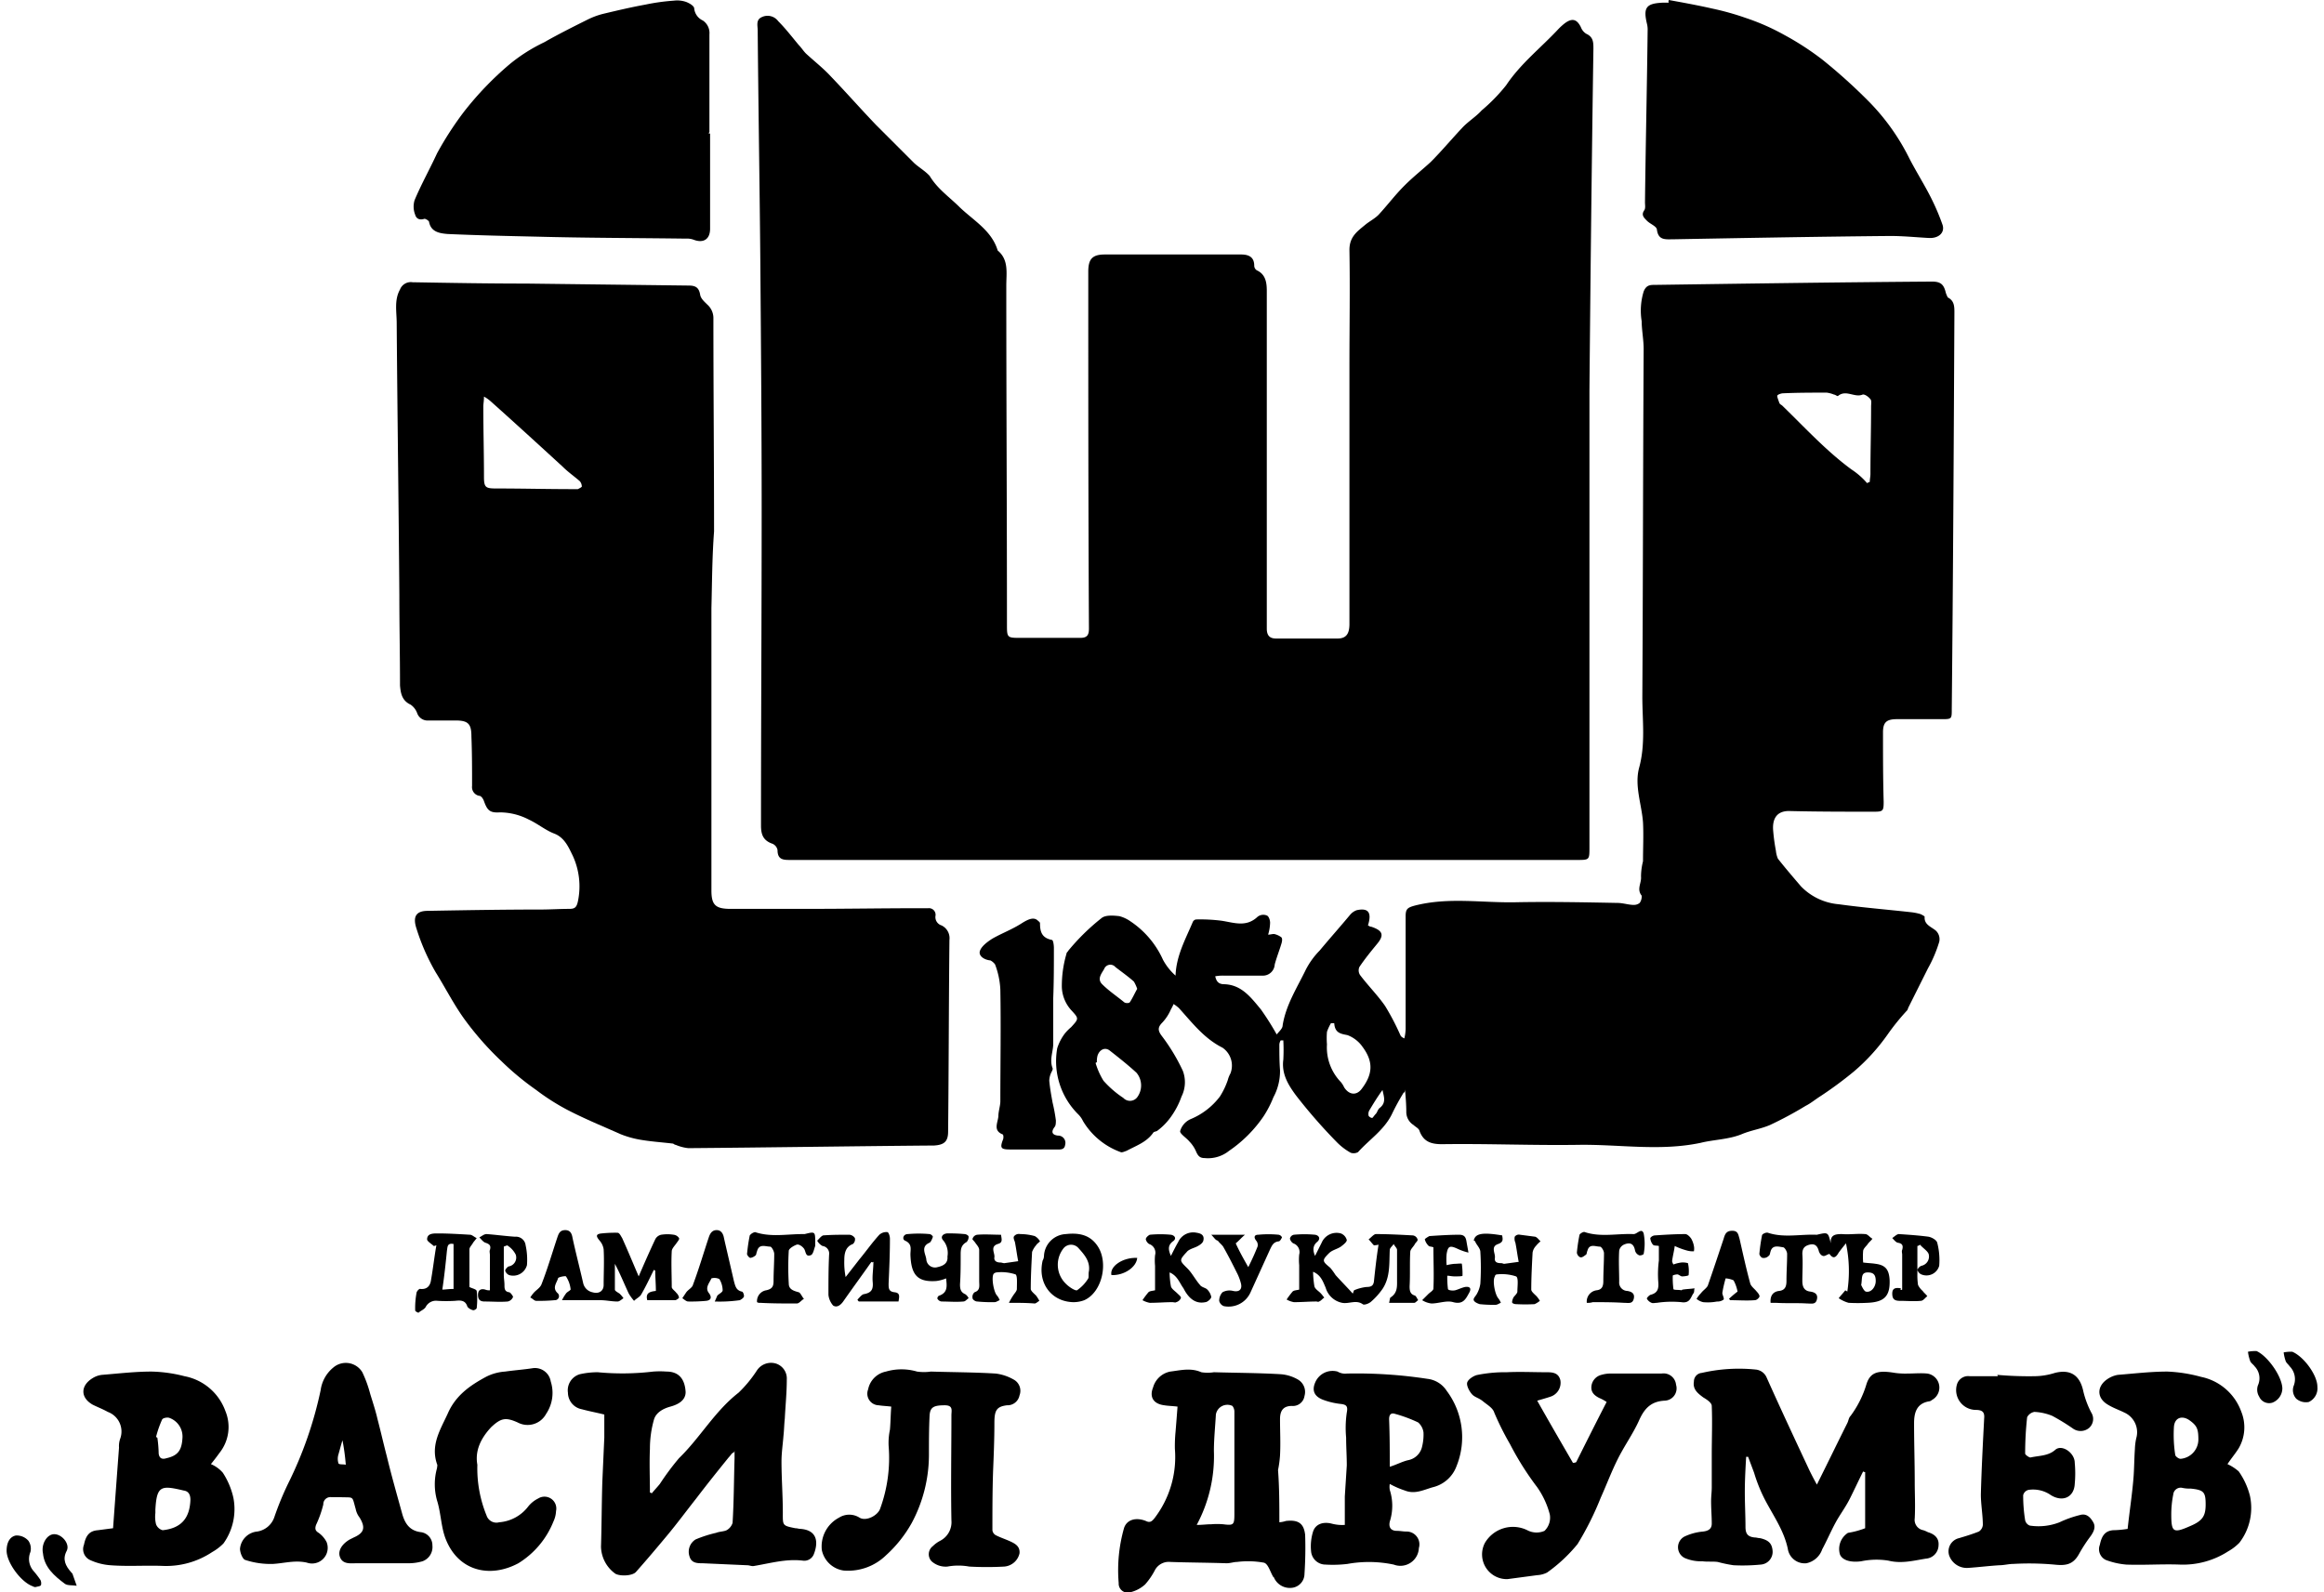 <?xml version="1.0" encoding="utf-8"?>
<svg xmlns="http://www.w3.org/2000/svg" data-name="Layer 1 Image" id="Layer_1_Image" viewBox="0 0 351.5 240.9">
  <title>logo-full-black</title>
  <path d="M240.4,59.2v69c0,1.9,0,1.9-1.9,1.9H119.6c-1.1,0-2,0-2-1.5a1.3,1.3,0,0,0-.9-1c-1.3-.5-1.6-1.4-1.6-2.7,0-15.9.1-31.9.1-47.7,0-12.4-.1-24.9-.2-37.3-.1-11.8-.3-23.5-.4-35.3,0-.7-.3-1.6.6-2a2,2,0,0,1,2.5.6c1.1,1.1,2.1,2.4,3.1,3.6.4.4.7.9,1.1,1.3,1.3,1.2,2.6,2.2,3.8,3.5,2.3,2.4,4.5,4.9,6.8,7.3l5.7,5.7c.4.4,1,.8,1.5,1.2a7.27,7.27,0,0,1,.9.8c1.2,2,3,3.2,4.6,4.8,2.1,2,4.8,3.5,5.7,6.5,1.7,1.4,1.3,3.4,1.3,5.3,0,17.2.1,34.4.1,51.5,0,1.7.1,1.8,1.8,1.8h9.3c1,0,1.3-.4,1.3-1.4-.1-18-.1-36-.1-54,0-1.9.6-2.6,2.5-2.6h20.6c1.2,0,2,.4,2,1.7a.84.84,0,0,0,.4.7c1.3.6,1.5,1.8,1.5,3.1V95.1c0,1,.4,1.5,1.4,1.5h9.3c1.3,0,1.8-.7,1.8-2.2v-39c0-5.9.1-11.8,0-17.6,0-2,1.2-2.8,2.4-3.8.6-.5,1.4-.9,2-1.5,1.3-1.4,2.5-3,3.9-4.4s2.7-2.4,4-3.6c1.6-1.6,3.1-3.4,4.7-5.1.9-1,2.1-1.7,3-2.7a26.52,26.52,0,0,0,3.7-3.8c2.2-3.3,5.3-5.7,7.9-8.5a9,9,0,0,1,1-.9c1.1-.8,1.8-.6,2.4.6a2,2,0,0,0,.8,1c1.1.5,1.1,1.3,1.1,2.3C240.7,27.5,240.5,47.6,240.4,59.2Z"/>
  <path d="M212.3,165.3a34.74,34.74,0,0,0-1.8,3.3c-1.2,2.4-3.4,3.8-5.1,5.7a1.38,1.38,0,0,1-1.1.1,9.24,9.24,0,0,1-2.2-1.7,80.43,80.43,0,0,1-6.1-7c-1.1-1.5-2.2-3.2-1.9-5.4a28,28,0,0,0,0-2.9h-.4a1.42,1.42,0,0,0-.2.6c0,1.3,0,2.6.1,3.9a8.3,8.3,0,0,1-1,4.1,15.93,15.93,0,0,1-1.5,2.9,19.78,19.78,0,0,1-5.2,5.2,5.08,5.08,0,0,1-3.7,1.1c-.7,0-1-.3-1.3-1a4.92,4.92,0,0,0-1-1.5c-.5-.6-1.5-1.2-1.4-1.6a2.84,2.84,0,0,1,1.6-1.8,10.68,10.68,0,0,0,4.4-3.4,11.51,11.51,0,0,0,1.2-2.5,4.18,4.18,0,0,1,.4-1,3.28,3.28,0,0,0-1.2-3.9c-2.8-1.4-4.6-3.8-6.6-6a5.55,5.55,0,0,0-.8-.6,5.94,5.94,0,0,1-.4.8,6.9,6.9,0,0,1-1.3,2c-.7.7-.7,1.2-.1,2a28.74,28.74,0,0,1,3.2,5.3,4.86,4.86,0,0,1-.2,3.9,12.27,12.27,0,0,1-1.7,3.2,9.48,9.48,0,0,1-2,2c-.2.1-.5.1-.6.3-1,1.4-2.5,1.9-4,2.7-.3.1-.7.3-.9.2a11,11,0,0,1-5.7-4.7,3.59,3.59,0,0,0-.7-1,11.3,11.3,0,0,1-3.2-10,7.24,7.24,0,0,1,1.2-2.3,7.64,7.64,0,0,1,.9-.9c1.2-1.3,1.2-1.3,0-2.6a5.48,5.48,0,0,1-1.4-3.5,17.25,17.25,0,0,1,.7-5c0-.2.2-.3.3-.5a33.05,33.05,0,0,1,5-4.9c.6-.5,1.8-.4,2.7-.3a5.31,5.31,0,0,1,1.7.8,13.79,13.79,0,0,1,4.9,5.8,8.76,8.76,0,0,0,1.9,2.4c.1-3,1.5-5.5,2.6-8.1a.66.66,0,0,1,.5-.4,25.49,25.49,0,0,1,3.9.2c1.9.3,3.7,1,5.4-.6a1.4,1.4,0,0,1,1.4-.2c.3.1.5.7.5,1.1a6.72,6.72,0,0,1-.3,1.8c.3,0,.6-.1.9-.1a2.81,2.81,0,0,1,1.1.5c.2.2.1.7,0,1-.3,1-.7,2-1,3.1a1.79,1.79,0,0,1-1.9,1.7h-5.8a6.15,6.15,0,0,0-1.3.1c.2.9.6,1.2,1.4,1.2,2.6.1,4,2,5.5,3.8a42,42,0,0,1,2.4,3.8c.4-.5.9-.9.9-1.4.5-3.1,2.2-5.7,3.5-8.4a11.93,11.93,0,0,1,2.1-2.9c1.5-1.8,3.1-3.6,4.6-5.4a2.29,2.29,0,0,1,1-.7c1.8-.4,2.3.4,1.7,2.3.2.1.3.2.5.2,1.8.6,2,1.3.8,2.7-.9,1.1-1.8,2.2-2.6,3.4a1.29,1.29,0,0,0,.1,1.2c1.2,1.6,2.7,3.1,3.8,4.7a36.79,36.79,0,0,1,2.3,4.4c.1.2.2.3.6.5a6.75,6.75,0,0,0,.2-1.4V138.6c0-1.1.3-1.3,1.4-1.6,5.1-1.3,10.1-.4,15.2-.5s10.2,0,15.4.1c.9,0,1.7.3,2.5.3a1.4,1.4,0,0,0,.9-.3,1.68,1.68,0,0,0,.3-1.1c-.8-1,0-1.9-.1-2.9a9.69,9.69,0,0,1,.3-2.3c0-2,.1-4,0-5.9-.2-2.7-1.3-5.5-.6-8.2,1-3.6.5-7.2.5-10.8.1-17.6.1-35.1.2-52.6,0-1.4-.3-2.9-.3-4.2a9.92,9.92,0,0,1,.3-4.5c.4-1,1-1,1.7-1,14-.2,28-.4,41.9-.5,1.3,0,1.8.4,2.1,1.7a4.88,4.88,0,0,0,.3.7c1,.5,1,1.4,1,2.3-.1,20-.2,40.1-.4,60,0,1.5,0,1.5-1.6,1.5h-6.7c-1.6,0-2.1.5-2.1,2,0,3.5,0,7,.1,10.5,0,1.4-.1,1.5-1.5,1.5-4.2,0-8.4,0-12.6-.1-2.1-.1-2.8,1.2-2.6,3.1a28.86,28.86,0,0,0,.4,2.9,4.22,4.22,0,0,0,.3,1.2c1.1,1.4,2.3,2.8,3.5,4.2a9,9,0,0,0,5.7,2.7c3.6.5,7.3.8,10.9,1.2a8,8,0,0,1,1.5.3c.2.1.6.3.6.4-.1,1.2,1,1.5,1.7,2.1a1.77,1.77,0,0,1,.5,1.7,20,20,0,0,1-1.7,4l-3,6c0,.1-.1.2-.1.3a34.68,34.68,0,0,0-3,3.7,30,30,0,0,1-5.1,5.6,58.59,58.59,0,0,1-5,3.7c-.8.5-1.5,1.1-2.3,1.5a56.07,56.07,0,0,1-5.4,2.9c-1.4.6-2.9.8-4.3,1.4-2,.8-4.2.8-6.2,1.3-6.2,1.3-12.3.2-18.5.3-6.9.1-13.7-.2-20.6-.1-1.7,0-2.8-.4-3.4-2-.1-.4-.6-.6-.9-.9a2.31,2.31,0,0,1-1.1-2c0-1.1-.1-2.3-.2-3.4C212.5,165.2,212.4,165.3,212.3,165.3Zm70.1-92.2c.1-.1.2-.1.4-.2,0-.4.1-.8.1-1.2,0-3.4.1-6.8.1-10.2,0-.4.1-.9-.1-1.1-.3-.4-.9-.8-1.2-.7-1.2.5-2.5-.8-3.7.2-.1.1-.4-.2-.6-.2a4.51,4.51,0,0,0-1.1-.3c-2.2,0-4.4,0-6.6.1-.3,0-.9.2-.9.4s.2.7.3,1,.3.3.5.5c3.4,3.3,6.6,6.8,10.4,9.6A11.27,11.27,0,0,1,282.4,73.1Zm-80.6,81.7h-.5a7.54,7.54,0,0,0-.6,1.3,12.05,12.05,0,0,0,0,1.9,7.52,7.52,0,0,0,2.1,5.7,3.51,3.51,0,0,1,.5.8c.7,1.1,1.8,1.3,2.6.3,1.7-2.2,1.9-4.1.2-6.4a4.87,4.87,0,0,0-2.3-1.8C202.8,156.4,201.9,156.3,201.8,154.8Zm-35.9,5.9c-.1,0-.1.1-.2.1a11.07,11.07,0,0,0,1.2,2.7,15.17,15.17,0,0,0,3,2.6,1.37,1.37,0,0,0,2.1-.1,3,3,0,0,0-.1-3.7c-1.3-1.2-2.7-2.3-4.1-3.4-.7-.5-1.5-.1-1.8.8A3.4,3.4,0,0,0,165.9,160.7Zm6.1-11.1a5.82,5.82,0,0,0-.5-1.1c-.9-.8-1.9-1.5-2.8-2.2a1,1,0,0,0-1.7.3c-.4.7-1.1,1.5-.3,2.3,1,1,2.2,1.8,3.3,2.7.2.2.8.2.9,0C171.3,151,171.6,150.3,172,149.6Zm37.1,15.3c-.8,1.1-1.4,2.1-2,3.1a1.13,1.13,0,0,0-.1.8c.1.2.5.4.6.3s.3-.4.5-.6.3-.7.6-.9C209.7,166.8,209.3,165.9,209.1,164.9Z"/>
  <path d="M107.6,92v42.7c0,2.2.6,2.8,2.9,2.8H122c5.8,0,11.6-.1,17.4-.1h1a1,1,0,0,1,1.1,1.1,1.31,1.31,0,0,0,.9,1.5,2.14,2.14,0,0,1,1.2,2.2c-.1,9.7-.1,19.3-.2,29,0,1.5-.6,2-2.1,2.1-12.4.1-24.8.3-37.2.4a6.69,6.69,0,0,1-1.9-.5c-.2,0-.3-.2-.5-.2-1.7-.2-3.3-.3-5-.6a14.73,14.73,0,0,1-2.8-.8c-2.7-1.2-5.4-2.3-8.1-3.7a33.85,33.85,0,0,1-4.7-3,42.38,42.38,0,0,1-5.2-4.3,46,46,0,0,1-5.5-6.2c-1.7-2.3-3-4.9-4.5-7.3a32.29,32.29,0,0,1-2.9-6.6c-.6-1.8-.1-2.7,1.7-2.7,5.6-.1,11.3-.2,17-.2,1.5,0,3-.1,4.4-.1.8,0,1.1-.2,1.3-1.1a11.06,11.06,0,0,0-.8-7c-.6-1.2-1.2-2.7-2.8-3.3-1.3-.5-2.5-1.5-3.8-2.1a9.56,9.56,0,0,0-4.4-1.1c-1.5.1-1.9-.3-2.4-1.7-.1-.3-.4-.8-.7-.8a1.34,1.34,0,0,1-1.1-1.5c0-2.5,0-5-.1-7.5,0-1.9-.5-2.4-2.4-2.4H64.8a1.66,1.66,0,0,1-1.7-1.1,2.68,2.68,0,0,0-1-1.3c-1.3-.6-1.5-1.7-1.6-2.9,0-4.6-.1-9.1-.1-13.7-.1-13.7-.3-27.5-.4-41.1,0-1.7-.4-3.5.5-5.1a1.75,1.75,0,0,1,1.9-1.1c5.7.1,11.5.2,17.2.2l24.5.3c1,0,1.6.2,1.8,1.4.1.6.7,1.1,1.1,1.5a2.72,2.72,0,0,1,.9,2.1c0,10.7.1,21.5.1,32.2-.3,4-.3,7.8-.4,11.6ZM73.2,60c0,.7-.1,1.1-.1,1.5,0,3.5.1,7,.1,10.6,0,1.6.2,1.8,1.8,1.8,3.9,0,7.8.1,11.7.1h.7c.2-.1.6-.3.6-.4a1.33,1.33,0,0,0-.3-.8c-.8-.7-1.8-1.4-2.6-2.2-3.6-3.3-7.2-6.6-10.9-9.9A5.34,5.34,0,0,0,73.2,60Z"/>
  <path d="M107.4,20.2V34.6c0,1.6-1,2.2-2.4,1.7a3,3,0,0,0-1.3-.2c-7.6-.1-15.1-.1-22.6-.3-4.5-.1-8.9-.2-13.4-.4-1.2-.1-2.5-.3-2.8-1.8,0-.2-.5-.5-.7-.5-.6.2-1.2.1-1.4-.6a3.35,3.35,0,0,1-.1-2.2c1-2.4,2.3-4.7,3.4-7.1a50.4,50.4,0,0,1,4-6.2,48.36,48.36,0,0,1,7-7.3,25.46,25.46,0,0,1,5.2-3.3c2.1-1.2,4.3-2.3,6.5-3.4a11.72,11.72,0,0,1,2.4-.9c2.1-.5,4.2-1,6.4-1.4a31.76,31.76,0,0,1,4.3-.6,4.13,4.13,0,0,1,1.9.2c.5.2,1.2.6,1.2,1a2.25,2.25,0,0,0,1.3,1.8,2.28,2.28,0,0,1,1,2.1V20C107.1,20.2,107.2,20.2,107.4,20.2Z"/>
  <path d="M252.4,0c2.2.4,4.4.8,6.6,1.3a41,41,0,0,1,5,1.4,34.17,34.17,0,0,1,5.9,2.6A42.76,42.76,0,0,1,275.6,9a82.93,82.93,0,0,1,7,6.3,33.23,33.23,0,0,1,6,8.3c1.1,2.2,2.4,4.2,3.5,6.4a34.24,34.24,0,0,1,1.7,4c.4,1.2-.6,2.1-2.1,2-1.9-.1-3.8-.3-5.8-.3-10.9.1-21.8.3-32.8.5-1.2,0-2.3.2-2.5-1.5-.1-.5-1-.8-1.5-1.3s-.9-.9-.4-1.6c.2-.3.1-.8.1-1.2.1-8.6.3-17.3.4-25.9a3.75,3.75,0,0,0-.1-1.1c-.6-2.5-.1-3.1,2.5-3.2h.8C252.3.2,252.4.1,252.4,0Z"/>
  <path d="M282.1,231.2v-8.5a.37.37,0,0,1-.3-.1c-.7,1.4-1.3,2.7-2,4.1s-1.5,2.4-2.2,3.7-1.3,2.7-2,4a3.21,3.21,0,0,1-2.4,2.1,2.58,2.58,0,0,1-2.8-2.2c-.6-2.8-2.2-5-3.5-7.5a23.84,23.84,0,0,1-1.6-4l-.9-2.4h-.3c-.1,1.8-.2,3.5-.2,5.3s.1,3.6.1,5.3c0,1.1.4,1.5,1.4,1.6.3,0,.5.1.8.1,1.3.3,1.8.8,1.9,1.9a1.93,1.93,0,0,1-1.8,2.1,27.73,27.73,0,0,1-4.1.1,20.48,20.48,0,0,1-2.4-.5c-.8-.1-1.6,0-2.3-.1a6.18,6.18,0,0,1-2.7-.5,1.82,1.82,0,0,1,.1-3.3,8.28,8.28,0,0,1,2.7-.7c.8-.1,1.3-.4,1.3-1.2,0-1.1-.1-2.2-.1-3.4,0-.7.1-1.4.1-2.1v-4.9c0-2.5.1-4.9,0-7.4,0-.5-.8-1-1.3-1.3-.8-.6-1.6-1.2-1.4-2.4a1.3,1.3,0,0,1,1.2-1.3,25,25,0,0,1,8.2-.5,2,2,0,0,1,1.6,1.2c2.1,4.7,4.3,9.4,6.5,14.1.3.6.6,1.2,1.1,2.1,1.6-3.2,3.1-6.3,4.6-9.3.2-.4.2-.8.5-1.1a15.45,15.45,0,0,0,2.4-4.8c.6-1.9,1.9-2.1,4.3-1.7a11.48,11.48,0,0,0,1.9.1c1,0,2-.1,3,0a2.14,2.14,0,0,1,.7,4,.76.76,0,0,1-.4.2c-1.9.3-2.3,1.7-2.3,3.3,0,3,.1,6,.1,8.9,0,1.8.1,3.6,0,5.5a1.59,1.59,0,0,0,1.3,1.8,4.88,4.88,0,0,1,.7.3c1,.3,1.7.9,1.6,2a2.06,2.06,0,0,1-1.9,2c-1.9.3-3.7.8-5.7.3a11.31,11.31,0,0,0-4.1.1c-1.5.2-2.8-.1-3.2-1a2.9,2.9,0,0,1,1.2-3.3A12.83,12.83,0,0,0,282.1,231.2Z"/>
  <path d="M110.8,219.8c-.2.2-.4.5-.6.7-1.7,2.1-3.3,4.1-4.9,6.2-1.5,1.9-2.9,3.8-4.4,5.6s-3.1,3.7-4.7,5.5c-.5.6-2.3.7-3.1.3a5.16,5.16,0,0,1-2.2-4.1c.1-3.2.1-6.5.2-9.8.1-2.2.2-4.5.3-6.7V214c-1.2-.3-2.3-.5-3.4-.8a2.57,2.57,0,0,1-2.1-2.5,2.53,2.53,0,0,1,1.8-2.8,12.41,12.41,0,0,1,2.7-.3,39.32,39.32,0,0,0,8.4-.1,13.33,13.33,0,0,1,2,0c2.1,0,2.8,1.4,2.9,3.1,0,1.3-1.2,1.9-2.3,2.2s-2.2.9-2.5,2a16.11,16.11,0,0,0-.6,4.4c-.1,2.2,0,4.4,0,6.6.1,0,.2.1.3.1.4-.5.8-.9,1.2-1.4a39.48,39.48,0,0,1,2.9-3.9c3.2-3.1,5.4-7.1,9-9.9a18.8,18.8,0,0,0,2.8-3.4,2.56,2.56,0,0,1,2.9-1,2.37,2.37,0,0,1,1.6,2.4c0,2-.2,3.9-.3,5.9-.1.9-.1,1.7-.2,2.6-.1,1.3-.3,2.6-.3,3.9,0,2.6.2,5.1.2,7.7,0,2-.1,2,1.9,2.4.3,0,.5.1.8.1,2.5.2,2.7,2,2,3.8a1.55,1.55,0,0,1-1.7,1c-2.5-.3-4.9.4-7.3.8-.4.1-.7-.1-1.1-.1l-6.7-.3c-.8,0-1.7,0-2-1a2.19,2.19,0,0,1,.9-2.6,18.61,18.61,0,0,1,3.1-1c.5-.2,1.2-.2,1.6-.4a1.94,1.94,0,0,0,.9-1.1c.2-3.2.2-6.5.3-9.8v-1.1C111,219.8,110.9,219.8,110.8,219.8Z"/>
  <path d="M193.5,230.3a4.4,4.4,0,0,0,1-.2c1.8-.2,2.7.3,2.9,2.1a58.56,58.56,0,0,1-.1,5.9,2.13,2.13,0,0,1-1.8,2.1,2.62,2.62,0,0,1-2.8-1.5.1.1,0,0,0-.1-.1c-.5-.8-.8-2.1-1.5-2.2a13.42,13.42,0,0,0-4-.1c-.5,0-1,.2-1.6.2-2.8-.1-5.7-.1-8.5-.2a2.37,2.37,0,0,0-2.3,1.2,10.71,10.71,0,0,1-1.5,2.2,5.1,5.1,0,0,1-2.3,1.2,1.36,1.36,0,0,1-1.7-1.4,23.25,23.25,0,0,1,.8-8.3c.4-1.3,1.8-1.7,3.3-1.1.6.3.9.1,1.3-.4a15.2,15.2,0,0,0,3.1-10.5,22.6,22.6,0,0,1,.1-2.6c.1-1.2.2-2.5.3-3.8-.8-.1-1.4-.1-2-.2-1.6-.2-2.3-1.2-1.7-2.7a3.36,3.36,0,0,1,2.6-2.4c1.6-.2,3.1-.6,4.7.1a6,6,0,0,0,1.9,0c3.4.1,6.7.1,10.1.3a6.07,6.07,0,0,1,2.6.8,2.17,2.17,0,0,1,1,2.5,1.77,1.77,0,0,1-1.9,1.5c-1.3,0-1.8.7-1.8,2,0,1.8.1,3.7,0,5.5a16.6,16.6,0,0,1-.3,2.2C193.5,225,193.5,227.7,193.5,230.3Zm-12.5.4c.9,0,1.5-.1,2.2-.1a10.82,10.82,0,0,1,1.8,0c1.6.2,1.7.1,1.7-1.6V213.6a1.4,1.4,0,0,0-.3-.9,1.76,1.76,0,0,0-2.5,1.3c-.1,1.8-.3,3.7-.3,5.5A22,22,0,0,1,181,230.7Z"/>
  <path d="M134.8,212.8c-.8-.1-1.3-.1-1.9-.2a1.76,1.76,0,0,1-1.6-2.4,3.42,3.42,0,0,1,2.7-2.7,8.35,8.35,0,0,1,4.7,0,7.38,7.38,0,0,0,2.1,0c3.3.1,6.5.1,9.8.3a7.18,7.18,0,0,1,2.7.9,1.93,1.93,0,0,1,.9,2.4,1.85,1.85,0,0,1-1.9,1.5c-1.6.2-1.9.8-1.9,2.7,0,2.4-.1,4.9-.2,7.3-.1,3-.1,5.9-.1,8.9a1,1,0,0,0,.6.8c.6.3,1.2.5,1.9.8.9.4,1.7.8,1.6,1.9a2.57,2.57,0,0,1-2.3,2,46.84,46.84,0,0,1-5.3,0,9.15,9.15,0,0,0-3.3,0,3.19,3.19,0,0,1-2.4-.8,1.54,1.54,0,0,1,.2-2.3,4.44,4.44,0,0,1,1.1-.8,3.17,3.17,0,0,0,1.7-3.1c-.1-5.3,0-10.6,0-15.9,0-.7.3-1.5-1-1.5-1.7,0-2.2.3-2.3,1.5-.1,2-.1,4-.1,6a21.87,21.87,0,0,1-2.6,10.3,19.16,19.16,0,0,1-3.9,4.9,8.21,8.21,0,0,1-6.4,2.3,3.93,3.93,0,0,1-3.3-3.1,4.92,4.92,0,0,1,2.6-4.9,2.89,2.89,0,0,1,3.1,0c1,.6,2.7-.3,3.1-1.3a22.39,22.39,0,0,0,1.3-9.6,9.74,9.74,0,0,1,.2-2.4C134.7,215.2,134.7,214.1,134.8,212.8Z"/>
  <path d="M31.9,221.5a4.92,4.92,0,0,1,1.8,1.3,11.43,11.43,0,0,1,1.6,3.8,8.92,8.92,0,0,1-1.5,6.9,7.63,7.63,0,0,1-1.7,1.3,12.57,12.57,0,0,1-7.5,2.1c-2.6-.1-5.3.1-7.9-.1a8.89,8.89,0,0,1-3.1-.8,1.81,1.81,0,0,1-.9-2.3c.3-1.5.9-2.1,2.1-2.2l2.3-.3c.3-4.1.6-8.2.9-12.2a3.4,3.4,0,0,1,.2-1.4,3.16,3.16,0,0,0-1.9-4c-.7-.4-1.5-.7-2.3-1.1-1.9-1.1-1.8-2.9,0-4a3.36,3.36,0,0,1,1.4-.5c2.5-.2,5-.5,7.5-.5a21.52,21.52,0,0,1,5,.7,8.2,8.2,0,0,1,6.2,5.3,6.29,6.29,0,0,1-.9,6.3C32.7,220.5,32.3,221,31.9,221.5Zm-8.4,7.4h0a4.73,4.73,0,0,0,.1,1.7,1.47,1.47,0,0,0,1,.9c2.8-.3,4.1-1.8,4.2-4.6,0-.8-.3-1.3-1-1.4-3.4-.8-4.1-.8-4.3,2.9Zm.1-11.5c.1,0,.1.1.2.1a19.42,19.42,0,0,1,.2,2.4c.1.8.6.9,1.2.7,1.8-.4,2.3-1.3,2.4-3.1a3,3,0,0,0-2-3c-.3-.1-1,0-1.1.3A15.78,15.78,0,0,0,23.6,217.4Z"/>
  <path d="M321.8,231.3c.3-2.8.7-5.3.9-7.9.1-1.4.1-2.8.2-4.2a8.75,8.75,0,0,1,.2-1.6,3.26,3.26,0,0,0-1.8-3.9c-.8-.4-1.7-.7-2.5-1.2-1.7-1-1.7-2.8,0-3.9a4,4,0,0,1,1.5-.6c2.5-.2,5-.5,7.5-.5a22.55,22.55,0,0,1,5.1.8,8.22,8.22,0,0,1,6.1,5.3,6.29,6.29,0,0,1-.4,5.5c-.5.8-1.1,1.5-1.7,2.4a7.12,7.12,0,0,1,1.7,1.1,11.23,11.23,0,0,1,1.7,3.7,8.66,8.66,0,0,1-1.6,7.1,7.63,7.63,0,0,1-1.7,1.3,12.59,12.59,0,0,1-7.3,2c-2.7-.1-5.4.1-8.1,0a11.56,11.56,0,0,1-3.1-.7,1.81,1.81,0,0,1-.9-2.3c.3-1.5.9-2.1,2-2.2A15,15,0,0,0,321.8,231.3Zm11.8-3.7c0-1.9-.3-2.2-2.3-2.4a4.87,4.87,0,0,1-1.2-.1,1.13,1.13,0,0,0-1.4,1,15.26,15.26,0,0,0-.3,3c0,2.7.3,2.9,2.8,1.8C333.1,230.1,333.6,229.4,333.6,227.6Zm-1.1-9.8c0-1.6-.2-2.1-1.3-2.9s-2.3-.5-2.4,1a19.72,19.72,0,0,0,.2,4.2c0,.2.5.6.8.6A2.94,2.94,0,0,0,332.5,217.8Z"/>
  <path d="M232.5,211.9c1.8,3.2,3.6,6.3,5.4,9.4a.9.9,0,0,0,.5-.1c1.5-3,3-6,4.6-9.1a6.4,6.4,0,0,0-1.1-.6c-.8-.4-1.3-.9-1.2-1.8a2,2,0,0,1,1.5-1.7,5,5,0,0,1,1.2-.2h7.9a1.9,1.9,0,0,1,2.2,1.7,1.86,1.86,0,0,1-1.7,2.4c-2.1.1-3.1,1.2-3.9,3-.9,2-2.2,3.8-3.2,5.8s-1.7,3.9-2.6,5.9a45.74,45.74,0,0,1-3.5,7,23.48,23.48,0,0,1-4.6,4.3,3.71,3.71,0,0,1-1.5.4l-4.5.6a3.74,3.74,0,0,1-3.4-5.5,4.92,4.92,0,0,1,6.4-1.9,3,3,0,0,0,2.6.1,2.76,2.76,0,0,0,.8-2.5,12.76,12.76,0,0,0-1.9-4.1,44.32,44.32,0,0,1-4.1-6.5,43,43,0,0,1-2.4-4.8c-.2-.7-1.1-1.2-1.7-1.7s-1.2-.6-1.6-1-.9-1.3-.8-1.8,1-1.1,1.6-1.2a21.19,21.19,0,0,1,4.4-.4c2-.1,3.9,0,5.9,0,.9,0,1.9,0,2.2,1.2a2.21,2.21,0,0,1-1.5,2.5C233.9,211.5,233.2,211.7,232.5,211.9Z"/>
  <path d="M51.4,226.5H50.1a1.07,1.07,0,0,0-1.2,1.1,16.29,16.29,0,0,1-1.1,3.1c-.2.6-.1.9.4,1.2a3.92,3.92,0,0,1,1.2,1.4,2.37,2.37,0,0,1-3,3.1c-1.8-.4-3.4.1-5.1.2a12.21,12.21,0,0,1-4.2-.6c-.4-.1-.8-1.1-.8-1.7a2.88,2.88,0,0,1,2.6-2.6,3.26,3.26,0,0,0,2.6-2.2,45.51,45.51,0,0,1,2.1-5.1,59,59,0,0,0,4.9-14.1,5.34,5.34,0,0,1,1.9-3.4,2.91,2.91,0,0,1,4.4.7,18.54,18.54,0,0,1,1.2,3.3c.4,1.3.8,2.5,1.1,3.8.5,1.9.9,3.7,1.4,5.6.7,2.9,1.5,5.7,2.3,8.6.4,1.5,1.1,2.7,2.9,2.9a2,2,0,0,1,1.7,2,2.29,2.29,0,0,1-1.5,2.4,7.61,7.61,0,0,1-2.1.3H53.9c-.9,0-2.1.2-2.5-1-.3-.9.3-1.9,1.5-2.6l.6-.3c1.6-.7,1.8-1.5.9-3a3.1,3.1,0,0,1-.6-1.3C53.2,226.2,53.6,226.6,51.4,226.5Zm.4-8.6c-.2.6-.4,1.4-.6,2.1a2.23,2.23,0,0,0,0,1.4c.1.2.8.1,1.1.2A33.28,33.28,0,0,0,51.8,217.9Z"/>
  <path d="M302.1,208a54.29,54.29,0,0,0,5.7.2,10.47,10.47,0,0,0,3-.5c2.4-.6,3.8.4,4.3,2.8a13.91,13.91,0,0,0,1.2,3.2,1.81,1.81,0,0,1-.3,2.3,2,2,0,0,1-2.5.1,32.07,32.07,0,0,0-3.1-1.9,8.17,8.17,0,0,0-2.7-.6,1.55,1.55,0,0,0-1.1.8,50.68,50.68,0,0,0-.3,5.5c0,.2.6.6.8.6,1.3-.3,2.7-.2,3.8-1.2,1-.8,2.9.5,2.9,2a17.1,17.1,0,0,1,0,3.2c-.1,2-1.8,2.8-3.6,1.7a4.69,4.69,0,0,0-3.4-.8,1.09,1.09,0,0,0-.8.8,23.4,23.4,0,0,0,.3,3.8,1.14,1.14,0,0,0,.7.8,8.74,8.74,0,0,0,4.5-.5,16.29,16.29,0,0,1,3.1-1.1c1-.3,1.6.4,2,1.1s.1,1.4-.4,2.1a23.26,23.26,0,0,0-1.7,2.6c-.9,1.7-2,1.9-3.8,1.7a42.55,42.55,0,0,0-6.2-.1c-.7,0-1.4.2-2.1.2-1.6.1-3.2.3-4.7.4a2.83,2.83,0,0,1-2.9-1.9,2.05,2.05,0,0,1,1.5-2.6c1-.3,2-.6,3-1a1.33,1.33,0,0,0,.6-1c0-1.5-.3-3.1-.3-4.6.1-3.8.3-7.6.5-11.5.1-1-.3-1.3-1.3-1.3a3,3,0,0,1-2.8-3.9,1.76,1.76,0,0,1,1.9-1.2h4.3A.31.31,0,0,1,302.1,208Z"/>
  <path d="M210.2,224.5a2.7,2.7,0,0,0,0,.9,7.87,7.87,0,0,1,0,4.8c-.2.9.2,1.4,1.1,1.4.5,0,.9.1,1.4.1a1.94,1.94,0,0,1,1.9,2.5,2.8,2.8,0,0,1-3.8,2.5,18.29,18.29,0,0,0-7-.1,18.21,18.21,0,0,1-3.3.1,2.19,2.19,0,0,1-2.2-2,7.5,7.5,0,0,1,.3-3c.4-1.2,1.6-1.5,2.8-1.2a6.17,6.17,0,0,0,2,.2v-4.3c.1-1.6.2-3.1.3-4.7,0-1.4-.1-2.8-.1-4.2a16,16,0,0,1,.1-3.8c.2-1-.1-1.2-.9-1.3a11,11,0,0,1-2.6-.6c-1.4-.5-1.8-1.4-1.3-2.6a2.85,2.85,0,0,1,3.4-1.7,2.23,2.23,0,0,0,1.4.3,70.8,70.8,0,0,1,12.2.8,4,4,0,0,1,2.9,1.8,11.69,11.69,0,0,1,1.5,11.4,5.08,5.08,0,0,1-3.6,3.2c-1.4.4-2.7,1.1-4.2.5A13.33,13.33,0,0,1,210.2,224.5Zm0-2.6c1-.3,1.9-.8,2.8-1a2.67,2.67,0,0,0,2.1-2.1,7.49,7.49,0,0,0,.2-2.1,2.44,2.44,0,0,0-.8-1.5,20.94,20.94,0,0,0-3.5-1.3c-.6-.2-.9.1-.9.8C210.2,217.2,210.2,219.6,210.2,221.9Z"/>
  <path d="M72.2,221.6a18.89,18.89,0,0,0,1.4,7.7,1.57,1.57,0,0,0,1.9,1,6.1,6.1,0,0,0,4.4-2.4,4.43,4.43,0,0,1,1.5-1.2,1.79,1.79,0,0,1,2.7,1.9,4.19,4.19,0,0,1-.4,1.6,13.11,13.11,0,0,1-5.3,6.3c-4.3,2.3-9.1,1.2-11-3.7-.7-1.8-.7-3.9-1.3-5.8a9.06,9.06,0,0,1,0-4.9c0-.2.1-.4,0-.6-1-2.9.5-5.2,1.6-7.6,1.2-2.8,3.4-4.3,5.8-5.6a7.4,7.4,0,0,1,2.9-.8c1.4-.2,2.8-.3,4.1-.5a2.42,2.42,0,0,1,2.8,2,5.68,5.68,0,0,1-.7,4.9,3.18,3.18,0,0,1-4.3,1.3c-1.8-.8-2.5-.7-4,.7C72.8,217.5,71.8,219.4,72.2,221.6Z"/>
  <path d="M159.3,151v6.9c0,1.2-.6,2.4-.1,3.7.1.2-.2.6-.3.9a3,3,0,0,0-.2,1c.1,1.1.3,2.2.5,3.3a25.58,25.58,0,0,1,.5,2.7c0,.3,0,.8-.2,1-.6.8-.3,1.2.5,1.3a1.1,1.1,0,0,1,1.1,1.4c-.1.8-.8.7-1.3.7h-7c-1.4,0-1.6-.2-1.1-1.5.1-.2.1-.8-.1-.8-1.4-.6-.7-1.7-.6-2.7,0-.8.3-1.6.3-2.3,0-5.6.1-11.3,0-16.9a12.28,12.28,0,0,0-.8-3.8,2,2,0,0,0-.7-.6c-1-.1-1.8-.7-1.6-1.4s1.1-1.4,1.9-1.9c1.4-.8,3-1.4,4.4-2.3,1.1-.7,1.9-1,2.5-.4.1.1.3.2.3.4,0,1.3.3,2.2,1.8,2.5.2,0,.3.8.3,1.2,0,2.6,0,5.1-.1,7.6Z"/>
  <path d="M96.6,193.1c.9-2.1,1.7-3.9,2.5-5.6a1.32,1.32,0,0,1,.9-.7,6.05,6.05,0,0,1,1.9,0,1.13,1.13,0,0,1,.8.5c.1.2-.2.5-.4.8s-.7.8-.7,1.2c-.1,1.8,0,3.6,0,5.4,0,.3.5.6.7.9a1.27,1.27,0,0,1,.4.7c0,.1-.4.4-.6.4H97.9c-.3-1.1.4-1.3,1.3-1.4,0-1.1-.1-2.1-.1-3.1-.1,0-.1,0-.2-.1-.6,1.2-1.2,2.5-1.9,3.7-.2.4-.7.6-1.1,1a7.63,7.63,0,0,1-.8-1.1c-.7-1.5-1.3-3-2.1-4.5v3.9c0,.2.4.4.7.6a4.35,4.35,0,0,1,.6.7c-.3.2-.6.5-.9.5-.9,0-1.7-.2-2.6-.2H85a6.36,6.36,0,0,1,.6-1c.2-.3.8-.5.7-.7a4.38,4.38,0,0,0-.7-1.9c-.1-.1-1.2.1-1.2.3-.2.7-.9,1.4-.1,2.2a.61.61,0,0,1-.4,1.1,26.2,26.2,0,0,1-2.8.1c-.3,0-.6-.4-.9-.5a5.55,5.55,0,0,1,.6-.8c.4-.4.9-.7,1.1-1.2.9-2.3,1.6-4.7,2.4-7.1.2-.6.4-1.1,1.2-1.1s1,.6,1.1,1.2c.5,2.3,1.1,4.6,1.6,6.8a1.82,1.82,0,0,0,1.4,1.4c1,.3,1.7-.2,1.7-1.1,0-1.8.1-3.6,0-5.4a2.55,2.55,0,0,0-.6-1.3c-.5-.6-.7-1,.3-1.1a19.27,19.27,0,0,1,2.4-.1c.3,0,.5.5.7.8C95,189.3,95.7,191,96.6,193.1Z"/>
  <path d="M207.8,188.4c-.3-.3-.5-.6-.8-.9.4-.3.8-.8,1.1-.8,1.9,0,3.7.1,5.6.2a.86.86,0,0,1,.7.6c.1.2-.3.5-.4.7-.2.4-.7.8-.7,1.2-.1,1.7,0,3.5-.1,5.2,0,.7.1,1.2.8,1.4.2.1.3.4.5.7-.2.1-.4.4-.6.4h-3.8c.1-.4.1-.7.2-.8,1.1-.7,1-1.7,1-2.7v-4.5c0-.3-.4-.6-.5-.9-.2.3-.6.6-.6.9-.1,2,.1,4.1-1.1,5.9a10.46,10.46,0,0,1-1.7,1.9c-.3.3-1.1.6-1.3.4-1-.7-2.1,0-3.1-.2a3.25,3.25,0,0,1-2.5-2.3c-.4-.9-.7-1.9-1.9-2.4a15,15,0,0,0,.2,2.2c.1.4.6.7.9,1s.4.5.6.7c-.3.2-.5.5-.8.6-.1.1-.3,0-.4,0-1.1,0-2.2.1-3.4.1a3.58,3.58,0,0,1-1.1-.4,12.49,12.49,0,0,1,.9-1.2c.2-.2.6-.2,1-.3v-3.7a8.55,8.55,0,0,1,0-1.6,1.39,1.39,0,0,0-.9-1.7,1.16,1.16,0,0,1-.5-.7.74.74,0,0,1,.6-.6,17.1,17.1,0,0,1,3.2,0c.6.1.9.6.3,1.1s-.7,1.2-.3,2.1l1-2a2.45,2.45,0,0,1,2.9-1.4,1.47,1.47,0,0,1,.9,1c0,.3-.5.7-.9,1-.6.4-1.3.5-1.8,1-1.1,1.1-1,1.2.2,2.2a10.47,10.47,0,0,1,.8,1.1c.9,1,1.8,1.9,2.6,2.8.1-.2.1-.3.2-.5a6.69,6.69,0,0,1,1.9-.5c.7,0,1-.2,1.1-.8.2-1.9.4-3.7.7-5.6A3.2,3.2,0,0,1,207.8,188.4Z"/>
  <path d="M276.9,188.1c-.1-1.3.7-1.4,1.7-1.4,1.2.1,2.3-.1,3.5,0,.4,0,.7.5,1.1.7-.2.3-.5.5-.7.8s-.6.6-.7,1a10.74,10.74,0,0,0,0,1.8c.7.1,1.3.1,1.9.2,1.5.2,2,.9,2.1,2.4.1,2.5-.8,3.4-3.4,3.5a26.15,26.15,0,0,1-2.8,0,5.07,5.07,0,0,1-1.5-.7c.3-.4.7-.8,1-1.2.1.1.2.1.3.2a20.13,20.13,0,0,0-.2-7.3c-.5.6-.8,1-1.1,1.4-.5.9-.9.9-1.4.2-.4.1-.7.4-1,.3s-.5-.4-.6-.7c-.2-.8-.6-1.2-1.4-1s-1.1.6-1.1,1.4c.1,1.4,0,2.7,0,4.1,0,.9.3,1.5,1.2,1.6.7.1,1.2.4,1,1.2s-.8.6-1.5.6c-1.6-.1-3.1,0-4.7-.1h-.8c-.1-1.1.4-1.7,1.3-1.8s1.1-.7,1.1-1.5c0-1.4.1-2.7.1-4.1,0-.4-.4-1-.6-1-.7-.1-1.6-.4-1.9.6-.1.3-.1.6-.3.7a1,1,0,0,1-.9.3c-.2,0-.5-.4-.5-.6a27,27,0,0,1,.4-2.8c0-.2.6-.5.9-.4,2.4.8,4.9.2,7.3.3h.1C276.5,186.4,276.5,186.4,276.9,188.1Zm4.6,6.3c.1.2.4.9.7,1,.8.2,1.5-.7,1.5-1.6s-.3-1.3-1.2-1.3C281.4,192.5,281.7,193.4,281.5,194.4Z"/>
  <path d="M131.8,190.9c-1.4,2-2.8,3.9-4.2,5.9-.4.6-1,1.1-1.6.7a2.93,2.93,0,0,1-.7-1.6c0-2,0-4.1.1-6.1a1.15,1.15,0,0,0-1-1.3,2,2,0,0,1-.8-.8c.3-.3.6-.7.9-.8,1.3-.1,2.6-.1,4-.1a1.13,1.13,0,0,1,.8.5.92.92,0,0,1-.3.9c-1.1.4-1.3,1.4-1.3,2.4a11.4,11.4,0,0,0,.2,2.6l2.1-2.7c1-1.2,1.9-2.5,3-3.7a1.59,1.59,0,0,1,1.2-.4c.2,0,.4.6.4,1,0,2.3-.1,4.5-.2,6.8,0,.7,0,1.2.9,1.3s.7.7.6,1.4h-6c-.1-.1-.2-.2-.2-.3.3-.3.6-.7.9-.8,1.1-.2,1.5-.6,1.4-1.8-.1-1,.1-2,.1-3.1C131.9,191,131.9,191,131.8,190.9Z"/>
  <path d="M62.8,198.3a12.29,12.29,0,0,1,.2-2.7c0-.2.4-.7.6-.6,1.1.1,1.5-.6,1.6-1.4.3-1.7.5-3.5.8-5.2-.1,0-.2.1-.4.1-.3-.3-1-.7-1-1,0-.9.9-.9,1.6-.9,1.6,0,3.2.1,4.9.2.3,0,.7.4,1,.5-.2.3-.5.6-.6.8s-.5.6-.5.9v5.7c.3.2,1,.3,1.1.6a11.29,11.29,0,0,1,0,2.6c0,.1-.4.4-.6.3a1.58,1.58,0,0,1-.8-.5c-.3-1-1-1-1.9-.9a22.55,22.55,0,0,1-2.6,0,1.75,1.75,0,0,0-1.8.9c-.2.4-.8.6-1.1.9A1.07,1.07,0,0,1,62.8,198.3Zm5.8-10.1c-1-.2-.9.5-1,1-.2,2-.4,3.9-.7,5.9.4,0,1-.1,1.7-.1Z"/>
  <path d="M176.9,192.5a12.48,12.48,0,0,0,.2,2.1c.1.4.6.7,1,1.1.2.2.6.5.5.7a1.06,1.06,0,0,1-.7.6c-.1.1-.4,0-.6,0-1.1,0-2.2.1-3.4.1a3.58,3.58,0,0,1-1.1-.4,12.49,12.49,0,0,1,.9-1.2c.2-.2.6-.2,1-.3v-3.7a8.55,8.55,0,0,1,0-1.6,1.39,1.39,0,0,0-.9-1.7,1.16,1.16,0,0,1-.5-.7c0-.3.4-.6.6-.7a17.09,17.09,0,0,1,3.2,0c.6.1.9.6.3,1-.8.6-.7,1.3-.3,2.2.4-.8.7-1.4,1.1-2.1a2.49,2.49,0,0,1,2.8-1.4c.7.1,1.2.4,1,1.2-.1.4-.6.7-1,.9s-1.2.4-1.5.8c-1.2,1.3-1.1,1.3.1,2.5.7.7,1.2,1.7,1.9,2.5.2.3.7.4,1,.6a2.13,2.13,0,0,1,.7,1.2c0,.3-.6.8-.9.8-1.4.3-2.5-.5-3.3-2.1C178.4,194.1,178.1,193,176.9,192.5Z"/>
  <path d="M222.9,187.7c.2-1.1,1.3-1.3,4.3-.8.1.6.2,1-.6,1.3-1.2.4-.4,1.4-.5,2.1s.4.8,1,.8c.1,0,.3.1.4.1l2.2-.3c-.2-1-.3-1.9-.5-2.9a1.48,1.48,0,0,1-.1-.9.76.76,0,0,1,.8-.3l2.3.3c.3.1.5.4.8.7a4.62,4.62,0,0,0-.7.7,1.91,1.91,0,0,0-.5,1c-.1,1.9-.2,3.8-.2,5.6,0,.3.5.7.8,1a4.23,4.23,0,0,1,.5.7,3.51,3.51,0,0,1-.8.5,26.15,26.15,0,0,1-2.8,0c-.2,0-.6-.1-.6-.3s.1-.5.2-.7.6-.6.6-.9c0-.8.2-2.1-.2-2.3a6.84,6.84,0,0,0-2.9-.3.32.32,0,0,0-.3.3c-.4.6,0,2.7.5,3.3a2.51,2.51,0,0,1,.4.7c-.3.1-.5.3-.8.3a19.27,19.27,0,0,1-2.4-.1c-.3-.1-.8-.3-.9-.6s.3-.6.5-1a4.42,4.42,0,0,0,.5-1.5,38.44,38.44,0,0,0,0-4.8c0-.5-.5-1-.7-1.4S223,187.7,222.9,187.7Z"/>
  <path d="M152.6,197.1a9.67,9.67,0,0,1,.7-1.2c.2-.3.5-.6.5-.9,0-.8.1-2-.2-2.2a6.84,6.84,0,0,0-2.9-.3.76.76,0,0,0-.4.2c-.4.5,0,2.8.5,3.3a2.51,2.51,0,0,1,.4.7c-.3.1-.5.3-.8.3a22.6,22.6,0,0,1-2.6-.1c-.3,0-.7-.3-.7-.5a.92.92,0,0,1,.3-.9c.9-.3.7-1,.7-1.7v-4.7c0-.4-.4-.8-.6-1.1s-.5-.5-.4-.6a.86.86,0,0,1,.7-.6c1.2-.1,2.3,0,3.6,0,.1.7.3,1.2-.5,1.4-1.2.4-.4,1.4-.5,2s.4.8.9.8c.2,0,.4.1.6.1l2.1-.3c-.2-1-.3-1.9-.5-2.9-.1-.3-.3-.7-.1-.9a.92.92,0,0,1,.9-.3,8.33,8.33,0,0,1,2.2.3,2,2,0,0,1,.8.8c-.2.2-.5.4-.6.6a3.33,3.33,0,0,0-.6,1c-.1,1.9-.2,3.8-.2,5.6,0,.3.5.7.8,1a5.58,5.58,0,0,1,.5.8c-.2.1-.5.4-.7.4C155.2,197.1,154.1,197.1,152.6,197.1Z"/>
  <path d="M162.3,197c-3.3-.1-5.4-2.9-4.6-6.3a1.45,1.45,0,0,0,.2-.7,3.47,3.47,0,0,1,3.3-3.3c1.8-.2,3.6,0,4.8,1.8,1.7,2.5.7,7-2,8.2A4.67,4.67,0,0,1,162.3,197Zm2.4-4.7c.2-1.5-.7-2.5-1.6-3.5a1.48,1.48,0,0,0-2.2,0,4,4,0,0,0,.4,5.5c.4.4,1.3,1,1.6.9a5.88,5.88,0,0,0,1.7-1.8C164.7,193.2,164.6,192.7,164.7,192.3Z"/>
  <path d="M143.1,193.4a5.62,5.62,0,0,1-1.5.4c-2.9.2-3.8-1-3.9-4,0-.8.3-1.6-.8-2.1-.5-.2-.3-1,.4-1a18.19,18.19,0,0,1,3.3,0,.7.7,0,0,1,.5.4c-.1.3-.3.8-.5.9-1.4.6-.6,1.7-.5,2.5a1.32,1.32,0,0,0,1.7,1.2c.9-.2,1.6-.6,1.5-1.6a3,3,0,0,0-.6-2.4c-.5-.5-.2-1,.5-1.1a24.37,24.37,0,0,1,2.7.1c.2,0,.6.2.6.4a1.14,1.14,0,0,1-.3.8c-.9.5-.9,1.2-.9,2,0,1.5,0,2.9-.1,4.4,0,.7.1,1.2.8,1.5a1.47,1.47,0,0,1,.5.6c-.3.2-.5.5-.8.5-1.1.1-2.2,0-3.3,0a.82.82,0,0,1-.6-.4c-.1-.1.1-.5.3-.5C143.4,195.5,143.2,194.5,143.1,193.4Z"/>
  <path d="M114.5,197a1.67,1.67,0,0,1,1.4-1.8c.9-.2,1.1-.6,1.1-1.4,0-1.4.1-2.7.1-4.1,0-.4-.4-1.1-.6-1.1-.7,0-1.7-.5-2,.7-.1.2-.1.5-.2.6a1.52,1.52,0,0,1-.8.4c-.2,0-.6-.5-.5-.7a25.12,25.12,0,0,1,.4-2.7,1.37,1.37,0,0,1,.8-.5c2.4.8,4.8.3,7.2.3h.3c1.6-.4,1.6-.4,1.6,1.3v.5c-.2.5-.3,1.3-.7,1.4-.8.3-.7-.6-1-1s-.8-.7-1.1-.6-1.1.5-1.2.9a41.7,41.7,0,0,0,0,5c0,.9.8,1.1,1.5,1.3.3.1.5.7.8,1-.4.2-.7.7-1.1.7-1.8,0-3.7,0-5.5-.1A.75.75,0,0,1,114.5,197Z"/>
  <path d="M240,197.1a1.72,1.72,0,0,1,1.5-1.9c.8-.1,1-.6,1-1.4,0-1.4.1-2.8.1-4.2,0-.4-.4-1-.6-1-.7,0-1.6-.5-1.9.6-.1.2-.1.5-.2.6-.3.2-.6.5-.9.4s-.5-.5-.5-.7a25.12,25.12,0,0,1,.4-2.7c.1-.2.6-.5.8-.4,2.4.8,4.9.2,7.3.3h.1c.5,0,1.2-1,1.5-.1a8.08,8.08,0,0,1,0,3.1c0,.1-.5.3-.7.2a1.06,1.06,0,0,1-.6-.7c-.2-1.1-.8-1.3-1.7-.9a1.27,1.27,0,0,0-.7.9c-.1,1.6,0,3.1,0,4.7a1.27,1.27,0,0,0,1.2,1.4c.7.1,1.2.4,1,1.2s-.8.6-1.5.6c-1.6-.1-3.1-.1-4.7-.1A2.48,2.48,0,0,1,240,197.1Z"/>
  <path d="M183.2,186.8h5.1c-.6.5-.9.9-1.4,1.3.5,1.1,1.1,2.2,1.9,3.6.6-1.2,1-2.1,1.4-3.1a1,1,0,0,0-.2-.9c-.4-.5-.3-.9.3-.9a16,16,0,0,1,3.1,0,.7.7,0,0,1,.5.4c-.1.2-.3.6-.5.6-.8.1-1,.6-1.3,1.2l-3,6.6a3.63,3.63,0,0,1-4,2,1.12,1.12,0,0,1-.7-.8,1.9,1.9,0,0,1,.5-1.3,2.19,2.19,0,0,1,1.6-.2c.9.2,1.4-.2,1.2-1.1a7.84,7.84,0,0,0-.5-1.4c-.7-1.4-1.4-2.8-2.2-4.2-.2-.3-.6-.6-.8-.9C183.8,187.6,183.7,187.3,183.2,186.8Z"/>
  <path d="M108.1,196.9c.2-.4.3-.7.4-.9.3-.3.8-.5.8-.8a3.37,3.37,0,0,0-.5-1.7,1.71,1.71,0,0,0-1.2-.1c-.3.7-1,1.4-.4,2.2.4.5.5,1.1-.4,1.2a24.37,24.37,0,0,1-2.7.1c-.3,0-.6-.3-.9-.5l.6-.9c.3-.4.9-.7,1-1.1.9-2.4,1.6-4.8,2.4-7.2.2-.6.5-1.1,1.2-1.1s1,.6,1.1,1.2c.5,2.2,1,4.3,1.5,6.5.2.7.3,1.4,1.2,1.6.2,0,.4.6.3.8s-.4.4-.6.5A21.78,21.78,0,0,1,108.1,196.9Z"/>
  <path d="M261.5,196.5a15,15,0,0,1,1.3-1.1,5.78,5.78,0,0,0-.6-1.7,3.46,3.46,0,0,0-1.2-.3,17.42,17.42,0,0,0-.5,2.2c0,.3.3.8.2,1a1.49,1.49,0,0,1-1,.3,7.41,7.41,0,0,1-2.1.1,2.35,2.35,0,0,1-1-.5,5.5,5.5,0,0,1,.7-.9c.3-.4.8-.7,1-1.1.8-2.3,1.6-4.7,2.4-7.1.2-.7.4-1.2,1.3-1.2s.9.6,1.1,1.2c.5,2.2,1,4.5,1.6,6.7.1.5.7.9,1,1.3.2.2.5.6.4.8s-.4.5-.7.5c-1.2.1-2.5,0-3.7,0Z"/>
  <path d="M218.8,191.4a7.38,7.38,0,0,1,1.2-.2c.4,0,1.1-.1,1.1,0a10.87,10.87,0,0,1,.1,1.8c0,.1-.8.1-1.2.1s-.8-.1-1.1-.1a13.4,13.4,0,0,0,.1,2c0,.2.7.3,1.1.2s1-.4,1.5-.5c.7-.1,1,.2.6.9-.5.9-.9,1.8-2.4,1.4-1-.3-2.2.2-3.3.2a3.36,3.36,0,0,1-1.4-.5l.9-.9c.3-.3.7-.5.8-.8.1-2.1,0-4.2,0-6.3-.2-.1-.6-.1-.7-.2a2.07,2.07,0,0,1-.6-1c0-.1.5-.4.7-.5,1.5-.1,3-.2,4.5-.2.8,0,1,.4,1.1,1s.2,1.1.3,1.7a8.51,8.51,0,0,1-1.7-.6c-1.1-.5-1.4-.4-1.6.8A9.48,9.48,0,0,0,218.8,191.4Z"/>
  <path d="M250.9,188.5c-.4-.1-.7,0-.9-.2a1.78,1.78,0,0,1-.4-1,.93.93,0,0,1,.7-.4c1.5-.1,3.1-.2,4.6-.2.3,0,.7.4.9.7a3.58,3.58,0,0,1,.4,1.1,2.13,2.13,0,0,1,0,.8,3.08,3.08,0,0,1-1-.1,10.66,10.66,0,0,1-1.9-.7c-.1.8-.3,1.5-.4,2.3a1.69,1.69,0,0,0,.2.5,5.27,5.27,0,0,1,1.2-.3,2.79,2.79,0,0,1,1,.1,5.46,5.46,0,0,1,.1,1.8c0,.1-.6.2-1,.2-.2,0-.5-.3-.7-.3s-.7.1-.7.2a13.4,13.4,0,0,0,.1,2c0,.2.8.1,1.2.2.1,0,.1-.1.2-.1.6-.1,1.2-.1,1.8-.2-.1.3,0,.6-.2.8-.4.6-.5,1.5-1.8,1.3a15.28,15.28,0,0,0-3.7.1c-.3,0-.6.1-.8,0a1.41,1.41,0,0,1-.7-.6c-.1-.1.3-.5.5-.6,1.2-.3,1.3-1,1.2-2.1a16.33,16.33,0,0,1,.1-3.1Z"/>
  <path d="M287.7,195.1v-5.3c0-.2-.1-.5,0-.7.2-.7,0-1-.7-1.1-.3-.1-.6-.5-.8-.7.3-.2.7-.6,1-.6,1.5.1,3,.2,4.5.4.5.1,1.2.5,1.3.9a10.4,10.4,0,0,1,.3,3.5,2,2,0,0,1-2.7,1.3,1.06,1.06,0,0,1-.6-.7,1.13,1.13,0,0,1,.6-.6,1.43,1.43,0,0,0,1.1-1.8c-.2-.5-.9-.9-1.3-1.4a.76.76,0,0,1-.4.2v4.2a9.7,9.7,0,0,0,.1,1.7,2.76,2.76,0,0,0,.7.9c.2.3.5.5.7.8-.3.2-.6.7-1,.7-1,.1-2.1,0-3.1,0-.8,0-1.2-.2-1.2-1.1s.6-.9,1.3-.8C287.4,195.2,287.5,195.2,287.7,195.1Z"/>
  <path d="M74.1,195.2v-5.3c0-.3-.1-.6,0-.8.2-.7-.1-.9-.7-1.1-.3-.1-.6-.5-.9-.8.4-.2.7-.5,1.1-.5,1.4.1,2.8.3,4.3.4a1.47,1.47,0,0,1,1.6,1.3,10.12,10.12,0,0,1,.2,3,2.15,2.15,0,0,1-2.7,1.5,1.06,1.06,0,0,1-.6-.7,1.33,1.33,0,0,1,.5-.6,1.36,1.36,0,0,0,1.1-1.8,3.48,3.48,0,0,0-1.3-1.4c-.2.1-.3.1-.5.2v4.3c0,.5.1,1,.1,1.5s0,1,.7,1.1c.2,0,.6.6.6.7a1.12,1.12,0,0,1-.8.7c-1.2.1-2.3,0-3.5,0-.7,0-1-.3-1-1s.4-1,1.1-.8A1.48,1.48,0,0,0,74.1,195.2Z"/>
  <path d="M345.2,210a2.34,2.34,0,0,1-1.5,2.2,1.64,1.64,0,0,1-2-.9,2,2,0,0,1-.2-1.7,2.6,2.6,0,0,0-.5-2.9c-.2-.3-.6-.5-.7-.9a6.11,6.11,0,0,1-.3-1.3,5.7,5.7,0,0,1,1.3-.1C342.9,205.1,345.1,208.1,345.2,210Z"/>
  <path d="M8.2,232.1c1.2,0,2.4,1.5,1.9,2.5-.7,1.3-.2,2.3.7,3.3.1.1.2.2.2.3.2.6.4,1.1.6,1.7-.6-.1-1.4,0-1.8-.3-1.6-1.2-3.1-2.5-3.3-4.6C6.2,233.6,7.1,232.1,8.2,232.1Z"/>
  <path d="M350.5,209.8a2.27,2.27,0,0,1-1.3,2.3,2.24,2.24,0,0,1-1.9-.5,1.91,1.91,0,0,1-.4-1.9,2.76,2.76,0,0,0-.6-3c-.2-.3-.5-.5-.6-.8a6.11,6.11,0,0,1-.3-1.3,5.7,5.7,0,0,1,1.3-.1C348.4,205.2,350.5,208,350.5,209.8Z"/>
  <path d="M1,234.6c0-1.1.4-2.1,1.4-2.3a2.36,2.36,0,0,1,1.9.8,2.11,2.11,0,0,1,.3,1.7,2.75,2.75,0,0,0,.5,2.9,14.7,14.7,0,0,1,1,1.3,1.13,1.13,0,0,1,.1.8c-.1.2-.5.2-.8.3A.6.6,0,0,1,5,240C3.2,239.4,1,236.4,1,234.6Z"/>
  <path d="M172,190.3c-.1,1.4-2,2.7-3.9,2.6C167.8,191.6,169.8,190.2,172,190.3Z"/>
</svg>